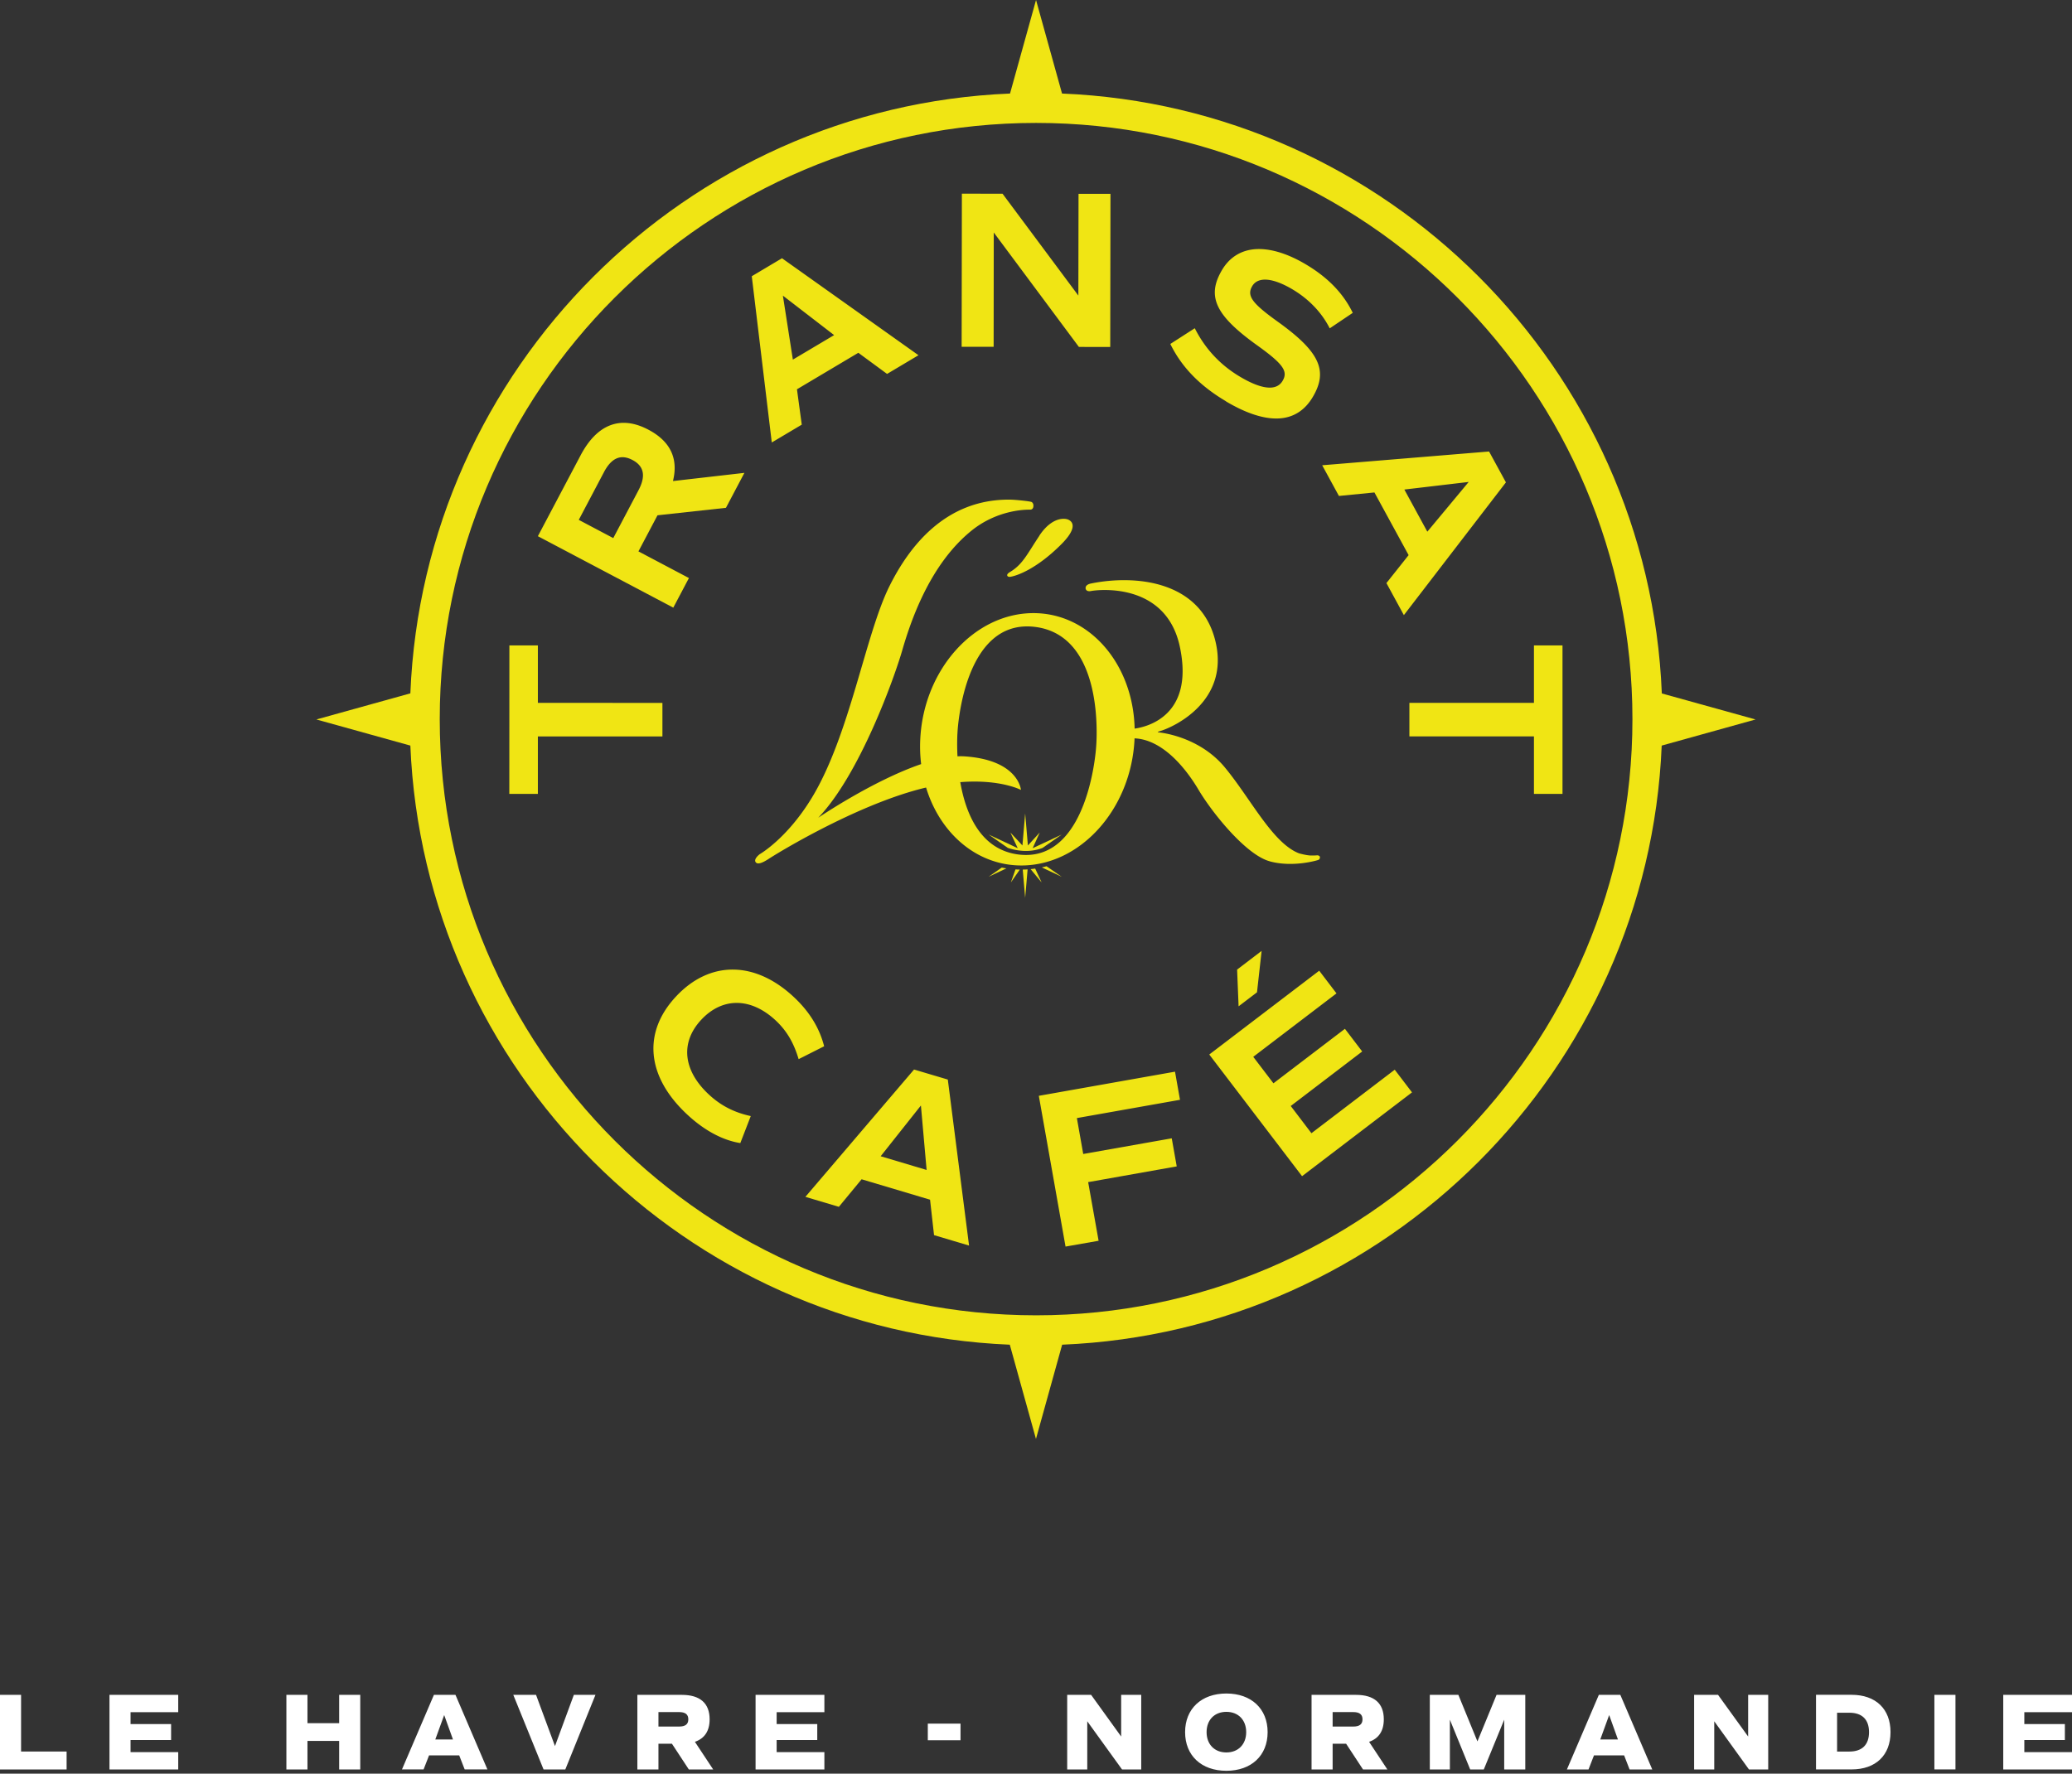 <svg xmlns="http://www.w3.org/2000/svg" width="320" height="274" fill="none"><rect width="100%" height="100%" fill="#333333" stroke="none"/><path fill="#fff" d="M0 261.823v11.525h10.287v-2.769H3.255v-8.756zM16.907 261.823v11.525h10.618v-2.677h-7.363v-1.87h6.262v-2.467h-6.262v-1.833h7.363v-2.678zM52.381 261.823v4.374h-4.896v-4.374H44.23v11.525h3.255v-4.41h4.896v4.41h3.255v-11.525zM68.6 264.941l1.358 3.777h-2.732zm-1.585-3.118-4.933 11.516h3.337l.844-2.164h4.658l.843 2.164h3.512l-4.933-11.516h-3.337zM88.626 261.823l-2.916 7.913-2.925-7.913h-3.512l4.676 11.525h3.356l4.658-11.525zM106.385 273.348l-2.613-3.979h-2.081v3.979h-3.255v-11.525h6.858c2.834 0 4.301 1.302 4.301 3.778 0 1.797-.78 2.961-2.274 3.475l2.824 4.272h-3.778zm-4.694-6.629h3.172c.982 0 1.44-.357 1.44-1.118 0-.761-.458-1.119-1.44-1.119h-3.172zM116.691 261.823v11.525h10.627v-2.677h-7.372v-1.87h6.272v-2.467h-6.272v-1.833h7.372v-2.678zM148.342 266.262h-5.052v2.576h5.052zM173.153 261.823v6.437l-4.64-6.437h-3.695v11.525h3.099v-7.445l5.373 7.445h2.962v-11.525zM183.027 267.582c0-3.612 2.522-5.969 6.373-5.969 3.851 0 6.372 2.357 6.372 5.969 0 3.613-2.512 5.969-6.372 5.969s-6.373-2.356-6.373-5.969m9.435 0c0-1.879-1.219-3.136-3.062-3.136-1.843 0-3.054 1.257-3.054 3.136 0 1.88 1.22 3.136 3.054 3.136 1.833 0 3.062-1.256 3.062-3.136M210.506 273.348l-2.613-3.979h-2.081v3.979h-3.255v-11.525h6.858c2.833 0 4.3 1.302 4.3 3.778 0 1.797-.779 2.961-2.273 3.475l2.824 4.272h-3.778zm-4.694-6.629h3.172c.981 0 1.44-.357 1.44-1.118 0-.761-.459-1.119-1.44-1.119h-3.172zM231.127 261.823l-2.952 7.189-2.944-7.189h-4.41v11.525h3.099v-7.692l3.136 7.692h2.1l3.154-7.692v7.692h3.255v-11.525zM248.52 264.941l1.357 3.777h-2.732zm-1.595-3.118-4.933 11.525h3.337l.844-2.173h4.658l.843 2.173h3.503l-4.933-11.525h-3.338zM269.984 261.823v6.437l-4.648-6.437h-3.695v11.525h3.108v-7.445l5.364 7.445h2.97v-11.525zM291.971 267.582c0 3.575-2.283 5.758-6.015 5.758h-5.492v-11.526h5.492c3.732 0 6.015 2.183 6.015 5.758m-3.319.01c0-1.944-1.064-2.999-3.035-2.999h-1.898v5.997h1.898c1.962 0 3.035-1.045 3.035-2.998M302.002 261.823h-3.255v11.516h3.255zM309.382 261.823v11.525H320v-2.677h-7.363v-1.87h6.263v-2.467h-6.263v-1.833H320v-2.678z"/><path fill="#F0E514" d="M256.653 107.119c-2.036-50.172-42.47-90.606-92.633-92.669L160.005 0l-4.016 14.45c-50.154 2.063-90.579 42.497-92.614 92.66l-14.514 4.034 14.514 4.034c2.09 50.099 42.47 90.469 92.577 92.55l4.043 14.56 4.044-14.56c50.116-2.072 90.505-42.442 92.595-92.55l14.496-4.034-14.496-4.025zm-96.639 96.071c-50.786 0-92.1-41.315-92.1-92.101s41.314-92.1 92.1-92.1c50.786 0 92.1 41.314 92.1 92.1 0 50.786-41.314 92.101-92.1 92.101"/><path fill="#F0E514" d="m102.305 108.586-19.236-.009v-8.876h-4.4l-.01 22.94h4.41v-8.875h19.236zM106.395 89.295l-7.794-4.117 2.943-5.575 10.572-1.155 2.851-5.4-11.03 1.265.046-.22c.761-3.374-.532-5.969-3.841-7.711-2.128-1.128-4.108-1.357-5.878-.688-1.778.67-3.328 2.237-4.602 4.658l-6.593 12.479 20.914 11.039 2.421-4.585zm-11.681-6.17-5.328-2.816 3.888-7.371c1.165-2.21 2.604-2.824 4.401-1.88 1.797.944 2.1 2.485.926 4.694zM123.824 65.603l-.742-5.465 9.48-5.639L137 57.763l4.85-2.888-21.079-14.981-4.667 2.778 3.09 25.682 4.64-2.76zm4.997-13.836-6.372 3.787-1.54-9.884zM189.345 62.009c3.154 1.87 5.904 2.75 8.169 2.631 2.237-.119 4.007-1.238 5.235-3.319 2.403-4.062 1.046-6.986-5.372-11.598-4.044-2.898-4.86-4.035-3.98-5.53.44-.742 1.247-1.081 2.348-.98 1.054.1 2.383.605 3.85 1.476 2.54 1.504 4.53 3.585 5.768 6.033l3.557-2.393c-1.467-3.017-3.842-5.474-7.28-7.51-2.842-1.686-5.538-2.484-7.766-2.328-2.219.156-3.998 1.274-5.144 3.218-2.402 4.062-1.045 6.987 5.373 11.599 4.044 2.897 4.869 4.034 3.98 5.528-.468.798-1.293 1.147-2.43 1.018-1.1-.12-2.503-.678-4.163-1.669-3.025-1.797-5.373-4.309-6.968-7.481l-3.778 2.43c1.752 3.575 4.566 6.473 8.601 8.856M206.784 76.615l5.483-.541 5.281 9.682-3.429 4.318 2.695 4.951 15.762-20.51-2.604-4.768-25.774 2.127zm20.043-2.164-6.391 7.683-3.548-6.51zM217.667 113.757h19.236v8.884h4.41v-22.94h-4.41v8.876h-19.236zM122.614 154.036c-2.934-2.75-6.17-4.227-9.361-4.254-3.2-.037-6.262 1.394-8.82 4.126-5.208 5.538-4.603 12.341 1.613 18.182 2.668 2.512 5.538 4.061 8.289 4.492l1.614-4.171c-2.595-.56-4.677-1.642-6.529-3.384-3.961-3.722-4.373-8.041-1.082-11.534 3.274-3.475 7.666-3.411 11.48.165 1.678 1.577 2.769 3.42 3.521 5.96l3.942-1.99c-.733-2.851-2.264-5.336-4.658-7.583M141.163 165.222l-16.779 19.667 5.171 1.54 3.512-4.254 10.571 3.154.615 5.474 5.409 1.613-3.282-25.645-5.208-1.549zm-5.153 13.395 6.216-7.839.881 9.957zM181.469 165.552l-21.033 3.731 4.126 23.289 5.107-.898-1.614-9.059 13.68-2.43-.771-4.337-13.67 2.421-.981-5.547 15.926-2.824zM202.539 175.059l-3.2-4.208.128-.092 10.911-8.325-2.668-3.503-11.04 8.417-3.117-4.089.119-.092 12.736-9.709-2.668-3.503-16.981 12.946 14.331 18.796 16.98-12.946-2.668-3.502zM194.131 153.293l.715-6.399-3.787 2.888.23 5.675zM153.476 35.914l13.148 17.678 4.842.009.036-23.655h-4.933l-.027 15.715-11.709-15.734-6.28-.009-.037 23.656h4.942zM160.536 82.74c-1.943 2.915-2.585 4.446-4.557 5.629-.174.1-.531.339-.403.587.101.183.367.165.468.146.981-.147 4.061-1.192 7.912-5.07 2.155-2.173 1.981-3.31 1.046-3.75-.541-.257-2.522-.468-4.475 2.448M156.117 136.322l1.385-1.99c-.221 0-.45-.009-.67-.027zM160.885 133.993l3.08 1.448-2.338-1.623c-.247.065-.495.129-.751.184M160.582 128.601l-1.834 2.008-.421-4.942-.422 4.942-1.861-1.999 1.137 2.421-4.493-2.109 2.952 2.054a8.567 8.567 0 0 0 1.88.421 7.8 7.8 0 0 0 .935.055c.899 0 1.751-.155 2.549-.458l2.916-2.035s.009-.019.018-.019l-4.456 2.091z"/><path fill="#F0E514" d="M196.12 133.067c3.659.981 7.418-.202 7.418-.202.238-.073.312-.238.312-.459 0-.128-.165-.275-.404-.275-.119 0-.293.037-.99.028-.688-.009-1.843-.339-1.843-.339-4.089-1.587-7.463-8.463-11.452-13.277-3.988-4.813-9.939-5.363-10.131-5.4-.193-.037-.22-.037-.22-.037-.028-.073.256-.137.256-.137 2.063-.569 10.893-4.557 8.647-13.9-2.265-9.398-12.387-10.315-19.218-8.93-.413.082-.88.293-.834.76.027.23.238.523.834.404 1.008-.202 11.626-1.476 13.735 8.674 2.209 10.599-5.08 12.313-6.996 12.579-.229-9.994-6.968-17.833-15.624-17.842-9.141 0-16.971 8.728-17.485 19.492a22.108 22.108 0 0 0 .138 3.833c-7.482 2.558-15.899 8.289-15.899 8.289 6.409-6.666 11.782-21.685 12.992-25.911 2.889-10.031 6.941-15.358 10.535-18.32 4.246-3.52 8.958-3.365 9.197-3.365.412 0 .522-.33.513-.641 0-.285-.156-.486-.302-.55-.303-.12-2.531-.349-3.292-.358-10.049-.11-15.642 7.326-18.658 13.405-3.723 7.509-6.098 22.967-11.957 32.631-3.832 6.327-8.05 8.729-8.05 8.729s-.972.715-.651 1.219c.321.514 1.275 0 2.036-.495 1.292-.852 13.093-8.087 23.362-10.782.321-.083.632-.165.935-.229 2.145 7.06 7.812 12.029 14.707 12.038 9.141 0 16.971-8.728 17.485-19.493v-.146c4.263.183 7.821 4.465 9.865 7.912 2.127 3.595 7.372 10.114 11.03 11.085m-26.837-17.512s-1.146 17.659-11.828 16.476c-5.987-.669-8.288-6.271-9.141-11.195 6.189-.486 9.371 1.201 9.371 1.201s-.358-4.657-8.793-5.189a9.432 9.432 0 0 0-1.009 0c-.11-2.155 0-3.658 0-3.658s.789-17.687 11.947-16.34c11.159 1.358 9.453 18.705 9.453 18.705M159.876 134.176c-.238.036-.467.064-.706.091l1.706 2.063-1-2.145zM152.679 135.442l2.75-1.293c-.238-.037-.476-.083-.715-.128zM158.327 138.697l.376-4.392a10.31 10.31 0 0 1-.752.027z"/></svg>